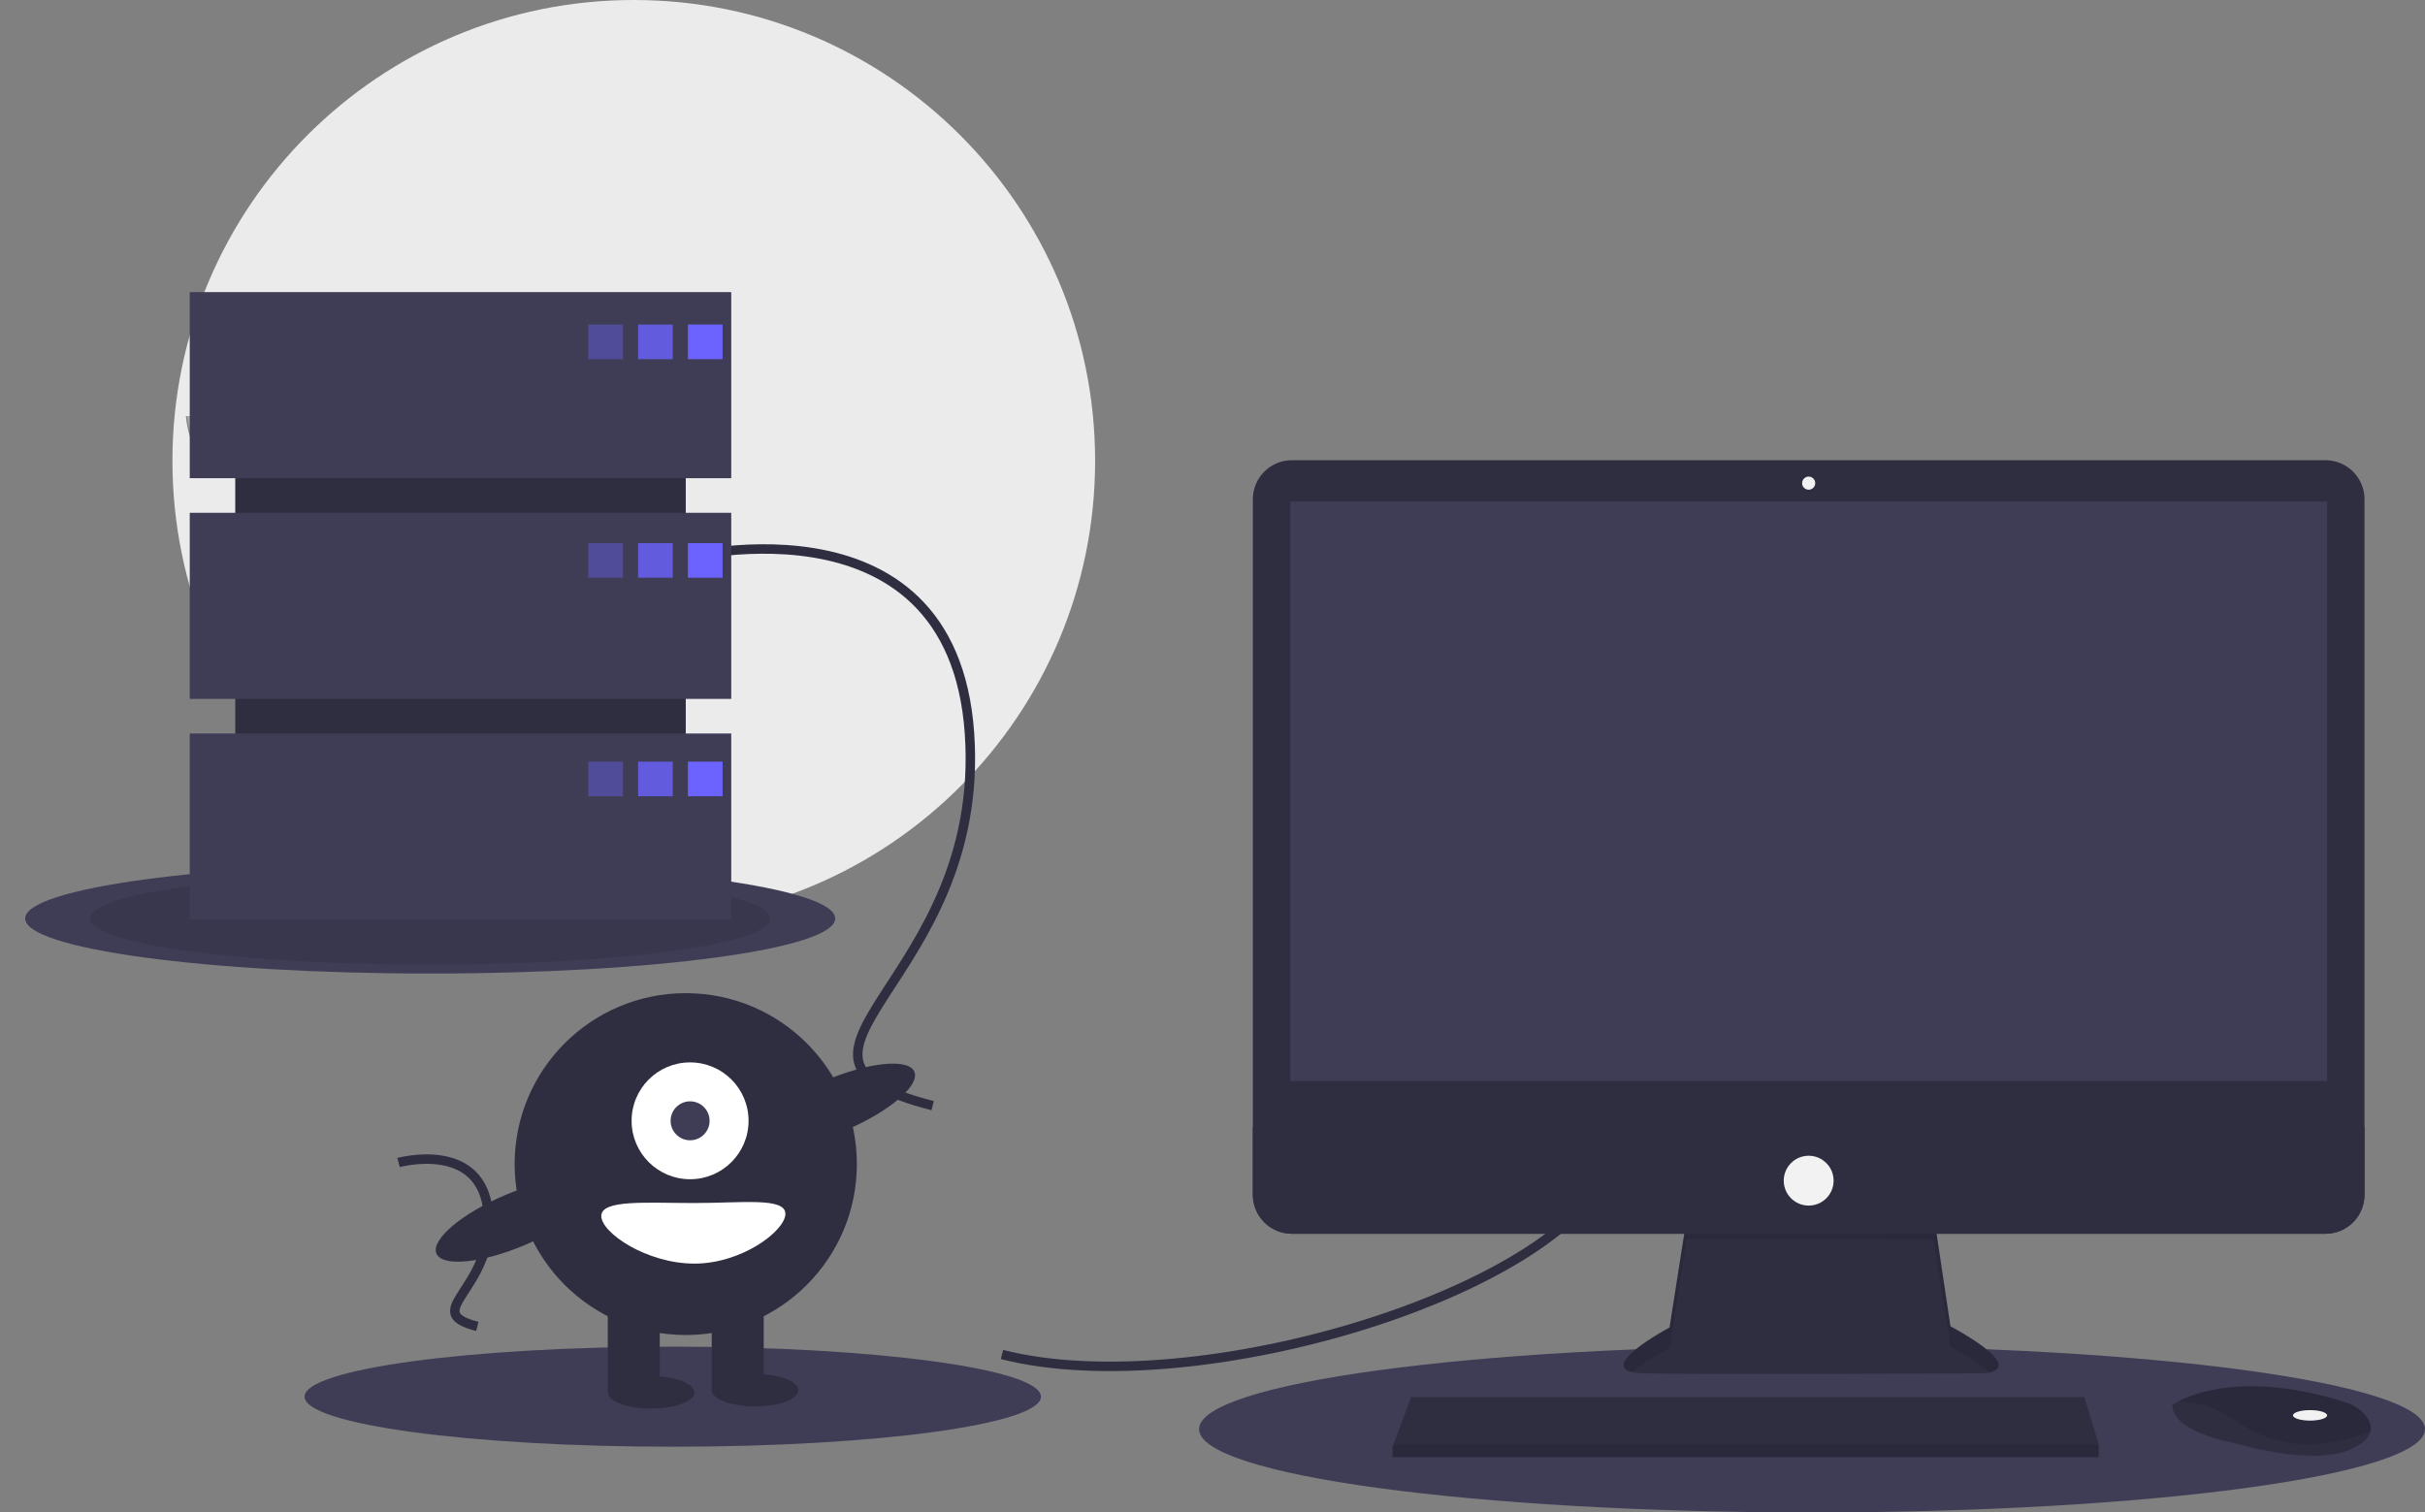 <svg width="513" height="320" viewBox="0 0 513 320" fill="none" xmlns="http://www.w3.org/2000/svg">
<rect x="0" y="0" width="513" height="320" fill="#808080" stroke="none"/>
<g clip-path="url(#clip0_7280:65028)">
<path d="M134.072 195.021C187.973 195.021 231.668 151.364 231.668 97.511C231.668 43.657 187.973 0 134.072 0C80.172 0 36.477 43.657 36.477 97.511C36.477 151.364 80.172 195.021 134.072 195.021Z" fill="#EBEBEB"/>
<path d="M39.328 88.052C39.328 88.052 46.392 87.834 48.52 86.32C50.649 84.805 59.385 82.997 59.913 85.426C60.441 87.855 70.528 97.506 62.554 97.57C54.579 97.635 44.025 96.329 41.9 95.036C39.776 93.743 39.328 88.052 39.328 88.052Z" fill="#A8A8A8"/>
<path opacity="0.2" d="M62.696 96.725C54.722 96.79 44.167 95.484 42.042 94.191C40.424 93.207 39.78 89.673 39.564 88.043C39.414 88.049 39.328 88.052 39.328 88.052C39.328 88.052 39.776 93.744 41.9 95.037C44.025 96.33 54.579 97.635 62.554 97.571C64.856 97.552 65.651 96.734 65.607 95.522C65.287 96.254 64.409 96.712 62.696 96.725Z" fill="black"/>
<path d="M91.003 205.981C138.324 205.981 176.686 200.767 176.686 194.335C176.686 187.903 138.324 182.688 91.003 182.688C43.682 182.688 5.32 187.903 5.32 194.335C5.32 200.767 43.682 205.981 91.003 205.981Z" fill="#3F3D56"/>
<path opacity="0.1" d="M91.003 204.112C130.733 204.112 162.94 199.735 162.94 194.335C162.94 188.934 130.733 184.557 91.003 184.557C51.274 184.557 19.066 188.934 19.066 194.335C19.066 199.735 51.274 204.112 91.003 204.112Z" fill="black"/>
<path d="M383.329 320C454.944 320 512.999 312.109 512.999 302.375C512.999 292.641 454.944 284.75 383.329 284.75C311.715 284.75 253.66 292.641 253.66 302.375C253.66 312.109 311.715 320 383.329 320Z" fill="#3F3D56"/>
<path d="M142.319 306.095C185.338 306.095 220.212 301.355 220.212 295.507C220.212 289.66 185.338 284.92 142.319 284.92C99.3 284.92 64.426 289.66 64.426 295.507C64.426 301.355 99.3 306.095 142.319 306.095Z" fill="#3F3D56"/>
<path d="M211.965 286.581C253.202 297.11 332.47 272.847 341.176 245.379" stroke="#2F2E41" stroke-width="2" stroke-miterlimit="10"/>
<path d="M141.863 118.57C141.863 118.57 201.429 102.089 205.094 155.193C208.76 208.298 156.067 223.405 197.305 233.934" stroke="#2F2E41" stroke-width="2" stroke-miterlimit="10"/>
<path d="M84.312 245.967C84.312 245.967 102.215 241.013 103.317 256.974C104.419 272.935 88.582 277.476 100.976 280.64" stroke="#2F2E41" stroke-width="2" stroke-miterlimit="10"/>
<path d="M356.798 257.85L353.189 280.875C353.189 280.875 335.419 290.307 347.913 290.584C360.407 290.862 419.269 290.584 419.269 290.584C419.269 290.584 430.653 290.584 412.606 280.597L408.996 256.463L356.798 257.85Z" fill="#2F2E41"/>
<path opacity="0.1" d="M345.4 290.334C348.237 287.812 353.189 285.183 353.189 285.183L356.798 262.158L408.996 262.207L412.606 284.906C416.814 287.235 419.422 289.02 420.947 290.389C423.265 289.861 425.798 287.897 412.606 280.597L408.996 256.463L356.798 257.85L353.189 280.875C353.189 280.875 338.257 288.801 345.4 290.334Z" fill="black"/>
<path d="M491.937 97.368H273.304C268.737 97.368 265.035 101.067 265.035 105.629V252.778C265.035 257.341 268.737 261.04 273.304 261.04H491.937C496.503 261.04 500.205 257.341 500.205 252.778V105.629C500.205 101.067 496.503 97.368 491.937 97.368Z" fill="#2F2E41"/>
<path d="M492.293 106.106H272.949V228.721H492.293V106.106Z" fill="#3F3D56"/>
<path d="M382.619 103.61C383.385 103.61 384.007 102.989 384.007 102.223C384.007 101.457 383.385 100.836 382.619 100.836C381.852 100.836 381.23 101.457 381.23 102.223C381.23 102.989 381.852 103.61 382.619 103.61Z" fill="#F2F2F2"/>
<path d="M500.205 238.431V252.778C500.206 253.863 499.992 254.937 499.576 255.94C499.161 256.942 498.552 257.853 497.784 258.62C497.016 259.387 496.105 259.996 495.101 260.411C494.098 260.826 493.023 261.04 491.937 261.04H273.304C272.218 261.04 271.143 260.826 270.139 260.411C269.136 259.996 268.224 259.387 267.457 258.62C266.689 257.853 266.08 256.942 265.664 255.94C265.249 254.937 265.035 253.863 265.035 252.778V238.431H500.205Z" fill="#2F2E41"/>
<path d="M443.982 305.564V308.338H294.605V306.119L294.811 305.564L298.493 295.577H440.928L443.982 305.564Z" fill="#2F2E41"/>
<path d="M501.468 302.848C501.196 304.01 500.168 305.236 497.847 306.396C489.518 310.557 472.581 305.286 472.581 305.286C472.581 305.286 459.531 303.067 459.531 297.241C459.898 296.991 460.28 296.764 460.675 296.562C464.177 294.711 475.788 290.143 496.377 296.755C497.893 297.231 499.248 298.118 500.29 299.317C501.124 300.293 501.779 301.531 501.468 302.848Z" fill="#2F2E41"/>
<path opacity="0.1" d="M501.464 302.848C491.269 306.751 482.181 307.042 472.855 300.57C468.152 297.308 463.879 296.501 460.672 296.562C464.174 294.711 475.785 290.143 496.373 296.755C497.89 297.231 499.245 298.118 500.287 299.317C501.121 300.293 501.775 301.531 501.464 302.848Z" fill="black"/>
<path d="M488.684 300.57C490.677 300.57 492.293 300.073 492.293 299.46C492.293 298.847 490.677 298.351 488.684 298.351C486.69 298.351 485.074 298.847 485.074 299.46C485.074 300.073 486.69 300.57 488.684 300.57Z" fill="#F2F2F2"/>
<path d="M382.619 255.075C385.533 255.075 387.894 252.715 387.894 249.804C387.894 246.893 385.533 244.533 382.619 244.533C379.706 244.533 377.344 246.893 377.344 249.804C377.344 252.715 379.706 255.075 382.619 255.075Z" fill="#F2F2F2"/>
<path opacity="0.1" d="M443.982 305.563V308.338H294.605V306.118L294.811 305.563H443.982Z" fill="black"/>
<path d="M145.07 72.79H49.766V183.577H145.07V72.79Z" fill="#2F2E41"/>
<path d="M154.69 61.803H40.141V101.173H154.69V61.803Z" fill="#3F3D56"/>
<path d="M154.69 108.498H40.141V147.869H154.69V108.498Z" fill="#3F3D56"/>
<path d="M154.69 155.193H40.141V194.564H154.69V155.193Z" fill="#3F3D56"/>
<path opacity="0.4" d="M131.78 68.67H124.449V75.995H131.78V68.67Z" fill="#6C63FF"/>
<path opacity="0.8" d="M142.319 68.67H134.988V75.995H142.319V68.67Z" fill="#6C63FF"/>
<path d="M152.858 68.67H145.527V75.995H152.858V68.67Z" fill="#6C63FF"/>
<path opacity="0.4" d="M131.78 114.907H124.449V122.232H131.78V114.907Z" fill="#6C63FF"/>
<path opacity="0.8" d="M142.319 114.907H134.988V122.232H142.319V114.907Z" fill="#6C63FF"/>
<path d="M152.858 114.907H145.527V122.232H152.858V114.907Z" fill="#6C63FF"/>
<path opacity="0.4" d="M131.78 161.145H124.449V168.469H131.78V161.145Z" fill="#6C63FF"/>
<path opacity="0.8" d="M142.319 161.145H134.988V168.469H142.319V161.145Z" fill="#6C63FF"/>
<path d="M152.858 161.145H145.527V168.469H152.858V161.145Z" fill="#6C63FF"/>
<path d="M145.069 282.461C165.06 282.461 181.266 266.269 181.266 246.295C181.266 226.321 165.06 210.129 145.069 210.129C125.077 210.129 108.871 226.321 108.871 246.295C108.871 266.269 125.077 282.461 145.069 282.461Z" fill="#2F2E41"/>
<path d="M139.571 274.678H128.574V294.363H139.571V274.678Z" fill="#2F2E41"/>
<path d="M161.563 274.678H150.566V294.363H161.563V274.678Z" fill="#2F2E41"/>
<path d="M137.738 298.026C142.799 298.026 146.902 296.489 146.902 294.593C146.902 292.696 142.799 291.159 137.738 291.159C132.677 291.159 128.574 292.696 128.574 294.593C128.574 296.489 132.677 298.026 137.738 298.026Z" fill="#2F2E41"/>
<path d="M159.73 297.568C164.791 297.568 168.894 296.031 168.894 294.135C168.894 292.238 164.791 290.701 159.73 290.701C154.669 290.701 150.566 292.238 150.566 294.135C150.566 296.031 154.669 297.568 159.73 297.568Z" fill="#2F2E41"/>
<path d="M145.985 249.499C152.817 249.499 158.356 243.965 158.356 237.139C158.356 230.312 152.817 224.778 145.985 224.778C139.152 224.778 133.613 230.312 133.613 237.139C133.613 243.965 139.152 249.499 145.985 249.499Z" fill="white"/>
<path d="M145.987 241.259C148.265 241.259 150.111 239.414 150.111 237.139C150.111 234.863 148.265 233.019 145.987 233.019C143.71 233.019 141.863 234.863 141.863 237.139C141.863 239.414 143.71 241.259 145.987 241.259Z" fill="#3F3D56"/>
<path d="M179.02 239.081C188.21 235.152 194.658 229.629 193.423 226.747C192.189 223.865 183.738 224.714 174.549 228.644C165.36 232.573 158.911 238.095 160.146 240.978C161.381 243.86 169.831 243.011 179.02 239.081Z" fill="#2F2E41"/>
<path d="M111.204 263.345C120.393 259.415 126.842 253.893 125.607 251.011C124.372 248.129 115.922 248.978 106.733 252.907C97.543 256.837 91.095 262.359 92.329 265.241C93.564 268.124 102.014 267.275 111.204 263.345Z" fill="#2F2E41"/>
<path d="M166.146 256.824C166.146 260.363 157.024 267.353 146.902 267.353C136.779 267.353 127.199 260.821 127.199 257.282C127.199 253.742 136.779 254.535 146.902 254.535C157.024 254.535 166.146 253.284 166.146 256.824Z" fill="white"/>
</g>
<defs>
<clipPath id="clip0_7280:65028">
<rect width="513" height="320" fill="white"/>
</clipPath>
</defs>
</svg>

